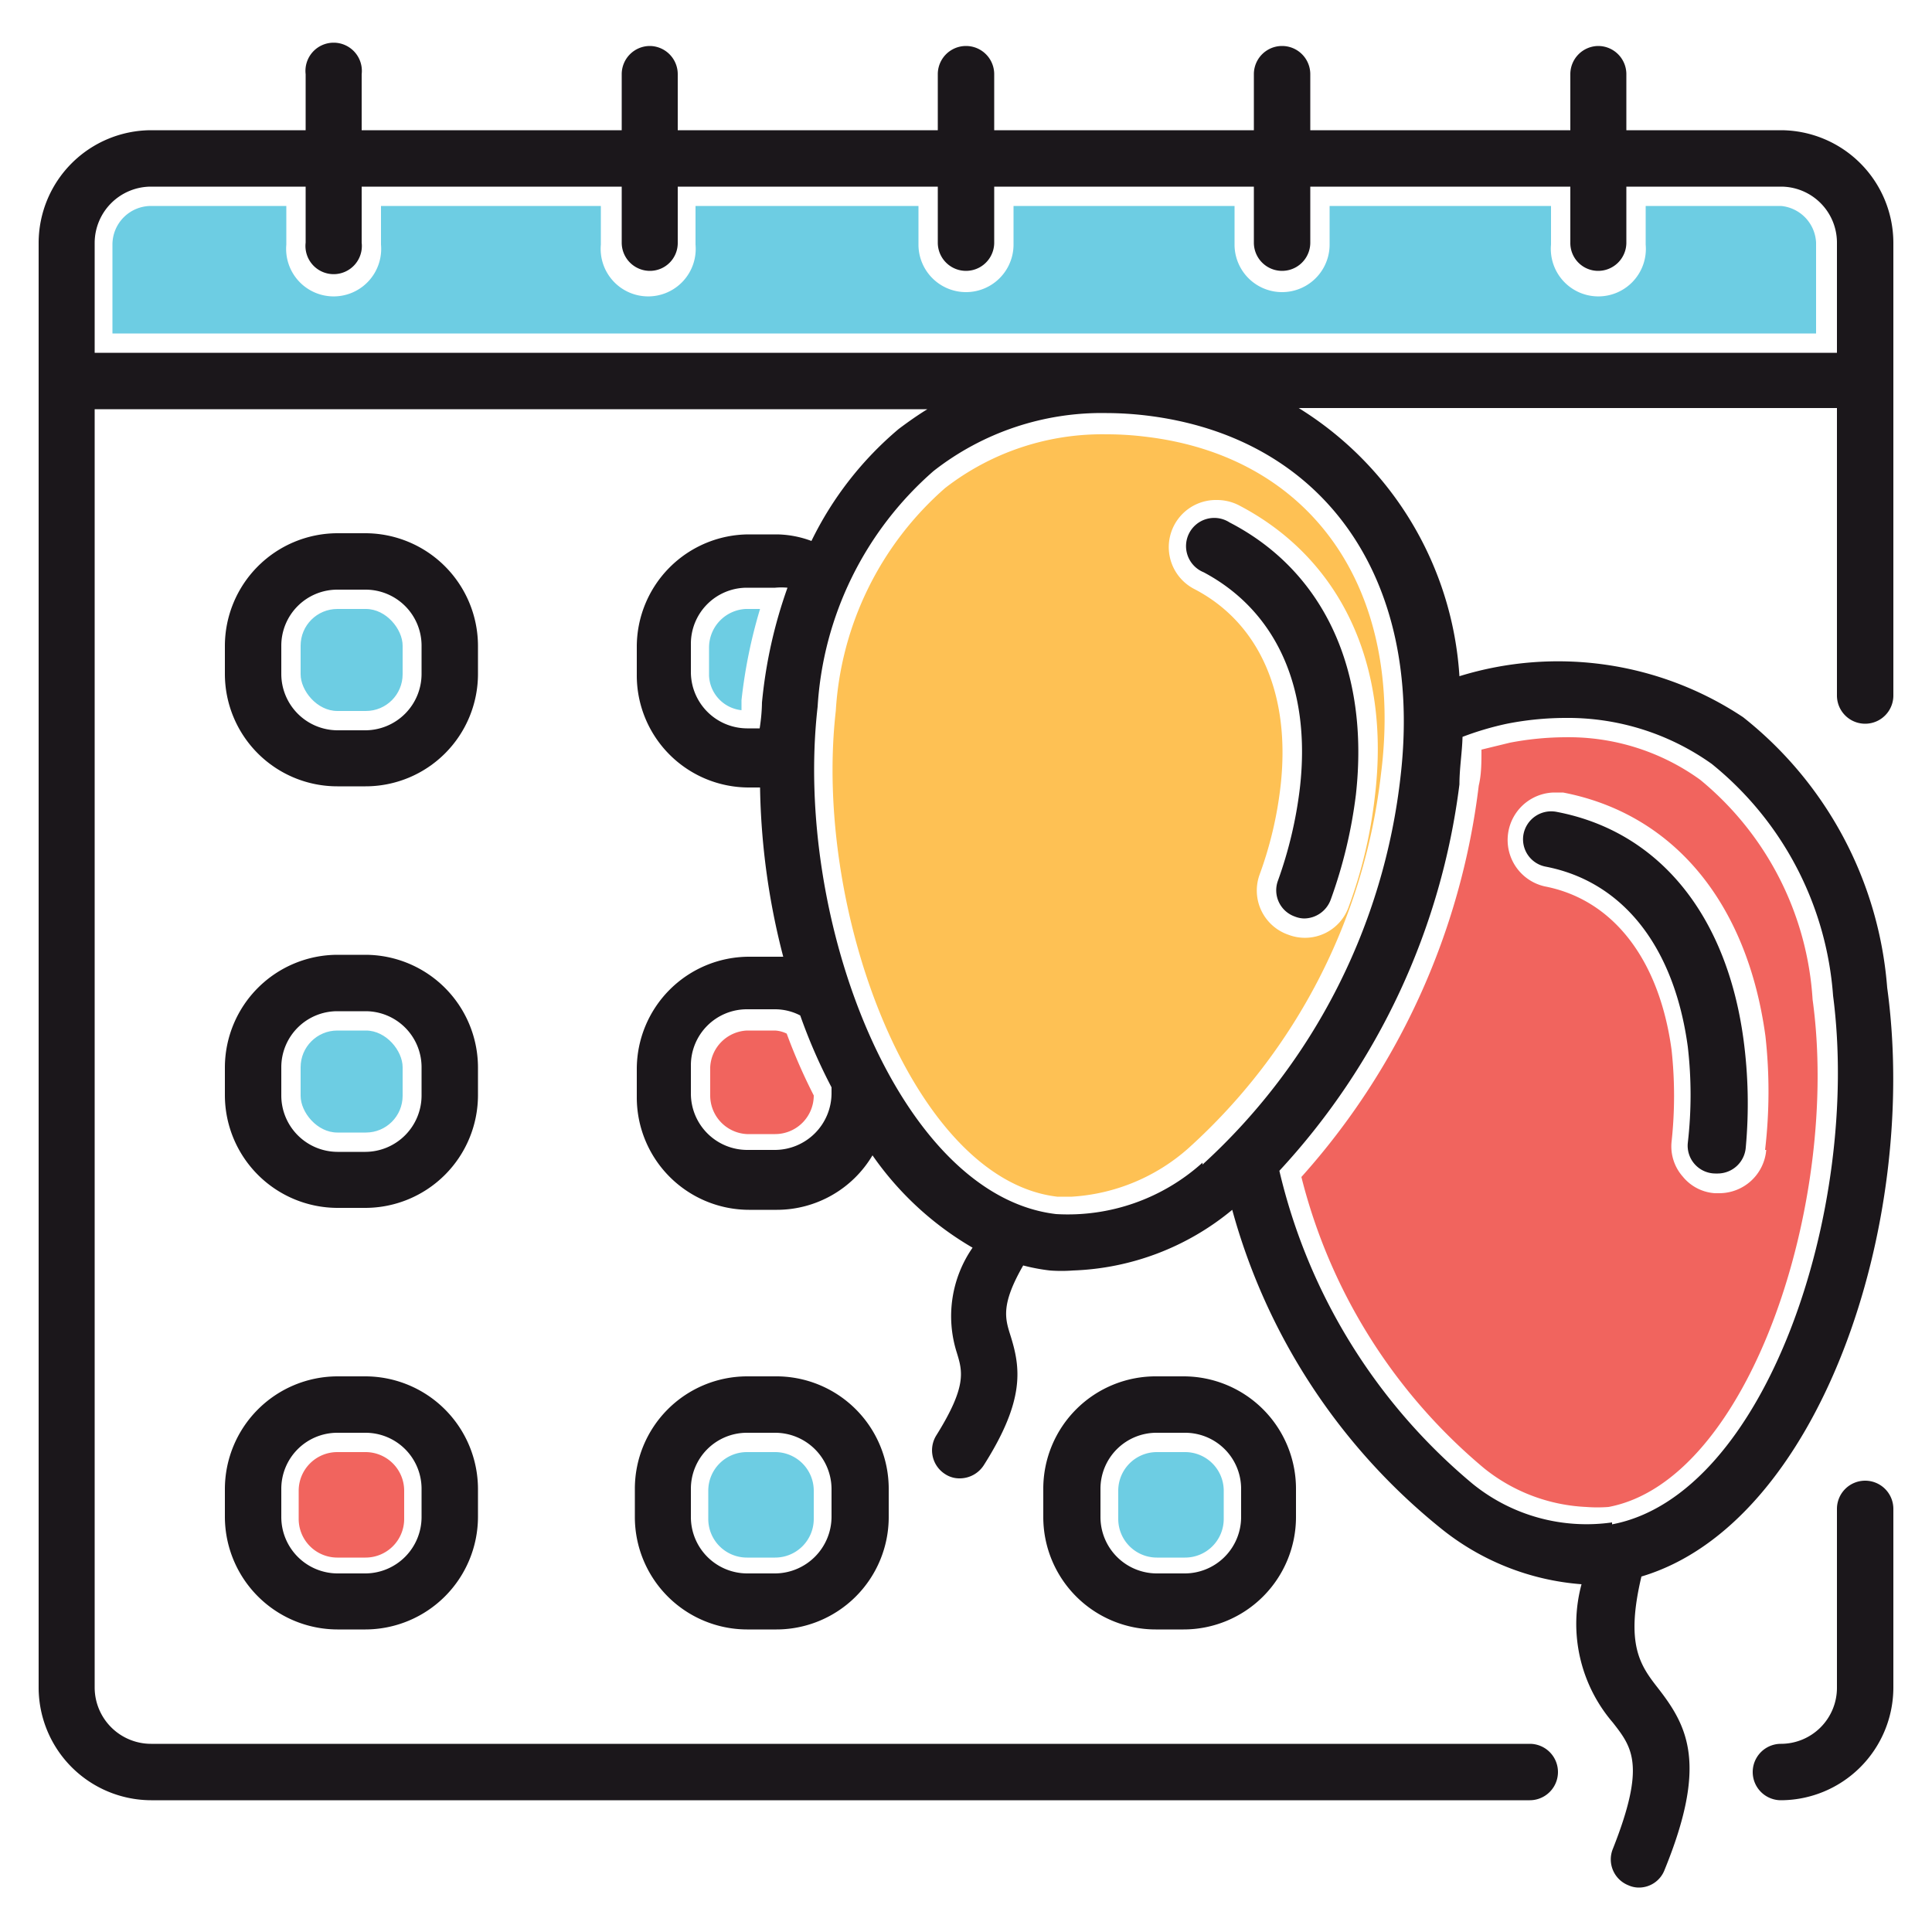 <svg xmlns="http://www.w3.org/2000/svg" data-name="Layer 1" viewBox="0 0 50 50" id="celebration"><path fill="#6dcde3" d="M19.33 37.58h.73a1 1 0 011 1v.73a1 1 0 01-1 1h-.73a1 1 0 01-1-1v-.73A1 1 0 0119.33 37.58zM19.19 18.38l0-.26a13.16 13.16 0 01.48-2.36h-.37a1 1 0 00-.95 1v.73A.94.94 0 0019.19 18.38z"></path><path fill="#f1645e" d="M20.06,26.67h-.73a1,1,0,0,0-.95.95v.73a1,1,0,0,0,.95,1h.73a1,1,0,0,0,1-1v0a14.56,14.56,0,0,1-.7-1.6A.78.78,0,0,0,20.06,26.67Z"></path><path fill="#6dcde3" d="M29.94,37.58h.73a1,1,0,0,1,1,1v.73a1,1,0,0,1-1,1h-.73a1,1,0,0,1-1-1v-.73A1,1,0,0,1,29.94,37.58Z"></path><path fill="#fec154" d="M29.63,11.3a8.14,8.14,0,0,0-1-.06,6.63,6.63,0,0,0-4.17,1.39,8.32,8.32,0,0,0-2.83,5.77c-.59,5.18,2,12.13,5.73,12.57l.38,0a5,5,0,0,0,3-1.24,15.39,15.39,0,0,0,5-9.7C36.35,15.23,33.93,11.8,29.63,11.3Zm5.95,9.32a12.11,12.11,0,0,1-.67,2.83,1.2,1.2,0,0,1-1.57.74,1.21,1.21,0,0,1-.74-1.56,9.9,9.9,0,0,0,.54-2.28c.27-2.37-.54-4.22-2.22-5.1a1.22,1.22,0,0,1,.56-2.31,1.25,1.25,0,0,1,.57.13C34.69,14.44,36,17.19,35.58,20.62Z"></path><rect width="2.64" height="2.64" x="7.78" y="26.67" fill="#6dcde3" rx=".95"></rect><rect width="2.64" height="2.64" x="7.78" y="15.76" fill="#6dcde3" rx=".95"></rect><path fill="#6dcde3" d="M46.09,5.33h-3.5v1a1.23,1.23,0,1,1-2.45,0v-1H34.41v1a1.23,1.23,0,0,1-2.46,0v-1H26.23v1a1.23,1.23,0,0,1-2.46,0v-1H18v1a1.23,1.23,0,1,1-2.45,0v-1H9.86v1a1.23,1.23,0,1,1-2.45,0v-1H3.91a1,1,0,0,0-1,1V8.63H47V6.28A1,1,0,0,0,46.09,5.33Z"></path><path fill="#f1645e" d="M44 20.18a5.81 5.81 0 00-3.5-1.1 7.76 7.76 0 00-1.42.14l-.74.18c0 .33 0 .64-.07.93a18.48 18.48 0 01-4.59 10.13A14.38 14.38 0 0038.41 38a4.55 4.55 0 002.64 1 3.79 3.79 0 00.58 0c3.65-.69 6-7.92 5.28-13.13A8 8 0 0044 20.18zm1.71 9.58a1.22 1.22 0 01-1.22 1.12h-.11a1.17 1.17 0 01-.83-.43 1.18 1.18 0 01-.29-.9 11 11 0 000-2.38c-.32-2.35-1.52-3.89-3.28-4.23a1.23 1.23 0 01.23-2.43l.24 0c2.86.55 4.77 2.85 5.24 6.31A13 13 0 0145.68 29.76zM8.73 37.58h.73a1 1 0 011 1v.73a1 1 0 01-1 1H8.73a1 1 0 01-1-1v-.73A1 1 0 018.73 37.58z"></path><path fill="#1b171b" d="M12.37 27.62a2.92 2.92 0 00-2.91-2.91H8.73a2.92 2.92 0 00-2.91 2.91v.73a2.92 2.92 0 002.91 2.91h.73a2.92 2.92 0 002.91-2.91zm-1.46.73a1.46 1.46 0 01-1.45 1.46H8.73a1.46 1.46 0 01-1.45-1.46v-.73a1.45 1.45 0 011.45-1.45h.73a1.45 1.45 0 011.45 1.45zM12.37 16.71A2.92 2.92 0 009.46 13.8H8.73a2.92 2.92 0 00-2.91 2.91v.73a2.91 2.91 0 002.91 2.91h.73a2.91 2.91 0 002.91-2.91zm-1.46.73A1.46 1.46 0 019.46 18.9H8.73a1.46 1.46 0 01-1.45-1.46v-.73a1.45 1.45 0 011.45-1.45h.73a1.45 1.45 0 011.45 1.45zM9.46 35.62H8.73a2.92 2.92 0 00-2.91 2.91v.73a2.92 2.92 0 002.91 2.91h.73a2.92 2.92 0 002.91-2.91v-.73A2.92 2.92 0 009.46 35.62zm1.45 3.64a1.46 1.46 0 01-1.45 1.46H8.73a1.46 1.46 0 01-1.45-1.46v-.73a1.45 1.45 0 011.45-1.45h.73a1.45 1.45 0 011.45 1.45zM20.06 35.62h-.73a2.91 2.91 0 00-2.9 2.91v.73a2.91 2.91 0 002.9 2.91h.73A2.91 2.91 0 0023 39.26v-.73A2.91 2.91 0 0020.06 35.62zm1.46 3.64a1.47 1.47 0 01-1.46 1.46h-.73a1.46 1.46 0 01-1.45-1.46v-.73a1.45 1.45 0 011.45-1.45h.73a1.46 1.46 0 011.46 1.45zM29.94 35.62A2.91 2.91 0 0027 38.53v.73a2.91 2.91 0 002.91 2.91h.72a2.91 2.91 0 002.91-2.91v-.73a2.91 2.91 0 00-2.91-2.91zm2.18 2.91v.73a1.46 1.46 0 01-1.46 1.46h-.72a1.46 1.46 0 01-1.46-1.46v-.73a1.45 1.45 0 011.46-1.45h.72A1.45 1.45 0 0132.12 38.53zM48.27 38.32a.73.73 0 00-.73.73v4.63a1.45 1.45 0 01-1.45 1.45.73.73 0 100 1.46A2.92 2.92 0 0049 43.68V39.05A.73.73 0 0048.27 38.32z"></path><path fill="#1b171b" d="M48.84,25.56a9.89,9.89,0,0,0-3.73-7,8.65,8.65,0,0,0-7.34-1.06,8.81,8.81,0,0,0-4.16-6.94H47.54V18A.73.73,0,0,0,49,18V6.28a2.92,2.92,0,0,0-2.91-2.91h-4V1.92a.73.73,0,0,0-.73-.73.73.73,0,0,0-.72.73V3.37H33.91V1.92a.73.73,0,0,0-1.46,0V3.37H25.73V1.92a.73.73,0,0,0-1.46,0V3.37H17.54V1.92a.73.73,0,0,0-.72-.73.73.73,0,0,0-.73.73V3.37H9.36V1.92a.73.73,0,1,0-1.45,0V3.37h-4A2.92,2.92,0,0,0,1,6.28v37.4a2.92,2.92,0,0,0,2.91,2.91H39.59a.73.73,0,0,0,0-1.46H3.91a1.46,1.46,0,0,1-1.46-1.45V10.59H24c-.26.16-.5.33-.74.51A8.85,8.85,0,0,0,21,14a2.65,2.65,0,0,0-.89-.17h-.73a2.91,2.91,0,0,0-2.9,2.91v.73a2.9,2.9,0,0,0,2.9,2.91h.29a18.49,18.49,0,0,0,.6,4.38l-.16,0h-.73a2.91,2.91,0,0,0-2.9,2.91v.73a2.91,2.91,0,0,0,2.9,2.91h.73a2.88,2.88,0,0,0,2.47-1.41,8.12,8.12,0,0,0,2.59,2.39A3.11,3.11,0,0,0,24.76,35c.15.49.27.87-.53,2.15a.73.73,0,0,0,.23,1,.67.67,0,0,0,.38.11.74.74,0,0,0,.62-.34c1.08-1.7.95-2.53.69-3.36-.14-.44-.25-.8.33-1.81a5,5,0,0,0,.69.13,4,4,0,0,0,.6,0,6.82,6.82,0,0,0,4.12-1.57,16,16,0,0,0,5.37,8.22A6.58,6.58,0,0,0,40.93,41a3.92,3.92,0,0,0,.81,3.58c.5.64.86,1.1,0,3.27a.72.72,0,0,0,.4.94.66.66,0,0,0,.27.06.71.71,0,0,0,.67-.46c1.11-2.72.61-3.7-.17-4.7-.46-.59-.85-1.12-.43-2.89C47.08,39.43,49.68,31.68,48.84,25.56ZM2.45,9.13V6.28A1.46,1.46,0,0,1,3.91,4.83h4V6.28a.73.73,0,1,0,1.45,0V4.83h6.73V6.28a.73.73,0,0,0,.73.73.72.72,0,0,0,.72-.73V4.83h6.73V6.28a.73.73,0,0,0,1.46,0V4.83h6.72V6.28a.73.73,0,1,0,1.46,0V4.83h6.73V6.28a.72.72,0,0,0,.72.73.73.73,0,0,0,.73-.73V4.83h4a1.45,1.45,0,0,1,1.45,1.45V9.13Zm17.27,9q0,.34-.06.72h-.33a1.46,1.46,0,0,1-1.45-1.46v-.73a1.45,1.45,0,0,1,1.45-1.45h.73a1.75,1.75,0,0,1,.32,0A12.25,12.25,0,0,0,19.72,18.18Zm1.8,10.17a1.47,1.47,0,0,1-1.46,1.46h-.73a1.46,1.46,0,0,1-1.45-1.46v-.73a1.45,1.45,0,0,1,1.45-1.45h.73a1.42,1.42,0,0,1,.65.16,14.12,14.12,0,0,0,.81,1.86Zm9.6,1.79a5.2,5.2,0,0,1-3.79,1.33c-4.07-.48-6.8-7.62-6.17-13.13a8.8,8.8,0,0,1,3-6.1,7.06,7.06,0,0,1,4.48-1.5,9,9,0,0,1,1,.06c4.6.54,7.19,4.19,6.61,9.31A16,16,0,0,1,31.12,30.14Zm10.6,9.31a4.68,4.68,0,0,1-3.61-1,15,15,0,0,1-5-8.1,18,18,0,0,0,4.66-10c0-.42.07-.83.08-1.23A7.79,7.79,0,0,1,39,18.73a7.89,7.89,0,0,1,1.51-.15,6.42,6.42,0,0,1,3.79,1.19,8.5,8.5,0,0,1,3.14,6C48.16,31.3,45.69,38.7,41.72,39.45Z"></path><path fill="#1b171b" d="M44.39 30.37h.07a.73.73 0 00.72-.67 12.48 12.48 0 00-.06-2.81c-.44-3.23-2.2-5.38-4.84-5.88a.73.73 0 00-.85.57.72.72 0 00.58.85c2 .39 3.32 2.08 3.67 4.66a10.81 10.81 0 010 2.49A.72.72 0 0044.39 30.37zM31.82 13.52a.73.73 0 10-.67 1.29c1.88 1 2.79 3 2.49 5.59a10.84 10.84 0 01-.57 2.4.72.72 0 00.44.92.69.69 0 00.24.05.74.74 0 00.69-.49 12.41 12.41 0 00.65-2.71C35.45 17.35 34.26 14.78 31.82 13.52z"></path></svg>